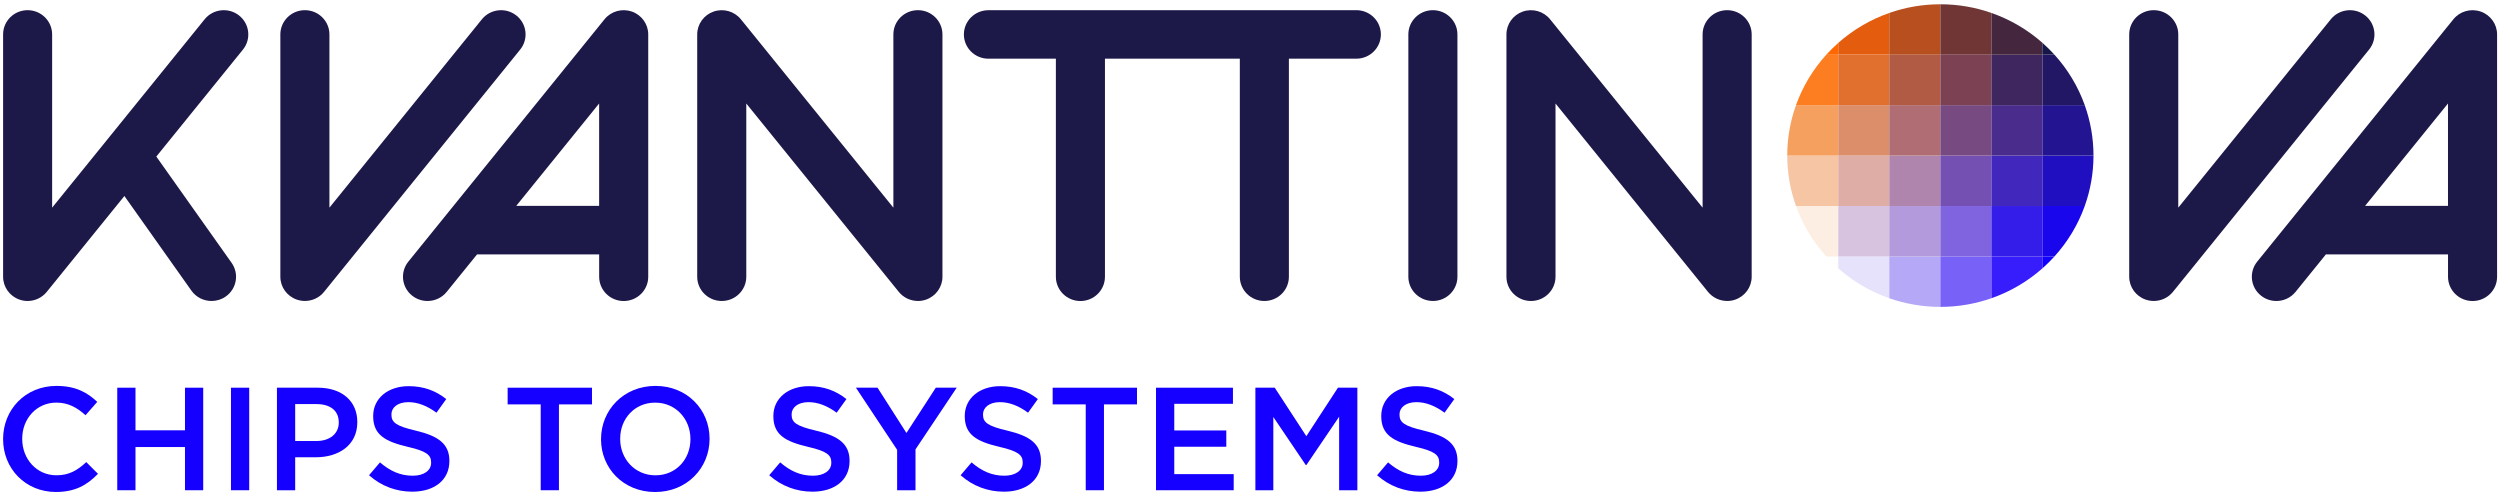 <?xml version="1.0" encoding="UTF-8"?> <svg xmlns="http://www.w3.org/2000/svg" viewBox="0 0 200 40" fill="none"><g clip-path="url(#clip0_678_3173)"><g clip-path="url(#clip1_678_3173)"><path d="M50.542 0.924C49.755 0.653 48.881 0.9 48.361 1.543L32.668 20.929C31.992 21.765 32.129 22.986 32.975 23.654C33.337 23.94 33.77 24.079 34.2 24.079C34.777 24.079 35.346 23.83 35.733 23.353L38.163 20.352H47.933V22.142C47.933 23.213 48.812 24.082 49.896 24.082C50.98 24.082 51.859 23.213 51.859 22.142V2.754C51.859 1.93 51.332 1.198 50.547 0.924H50.542ZM41.299 16.47L47.931 8.279V16.47H41.299Z" fill="#1C1848"></path><path d="M198.45 0.924C197.663 0.653 196.79 0.9 196.27 1.543L180.577 20.929C179.901 21.765 180.037 22.986 180.884 23.654C181.245 23.94 181.678 24.079 182.109 24.079C182.686 24.079 183.255 23.83 183.641 23.353L186.072 20.352H195.842V22.142C195.842 23.213 196.72 24.082 197.804 24.082C198.889 24.082 199.767 23.213 199.767 22.142V2.754C199.767 1.93 199.24 1.198 198.455 0.924H198.45ZM189.208 16.47L195.839 8.279V16.47H189.208Z" fill="#1C1848"></path><path d="M24.389 24.077C24.171 24.077 23.953 24.04 23.74 23.967C22.953 23.695 22.428 22.962 22.428 22.137V2.754C22.428 1.683 23.307 0.814 24.391 0.814C25.475 0.814 26.354 1.683 26.354 2.754V16.612L38.552 1.543C39.23 0.707 40.463 0.572 41.309 1.24C42.156 1.908 42.292 3.128 41.616 3.965L25.923 23.35C25.545 23.82 24.975 24.077 24.391 24.077H24.389Z" fill="#1C1848"></path><path d="M19.129 1.24C18.282 0.572 17.047 0.707 16.371 1.543L8.51 11.253C8.51 11.253 8.505 11.261 8.503 11.263L4.171 16.612V2.754C4.171 1.683 3.292 0.814 2.208 0.814C1.124 0.814 0.248 1.685 0.248 2.754V22.14C0.248 22.964 0.775 23.695 1.559 23.969C1.772 24.043 1.993 24.079 2.208 24.079C2.792 24.079 3.361 23.82 3.74 23.35L9.951 15.68L15.314 23.253C15.696 23.791 16.305 24.079 16.923 24.079C17.312 24.079 17.706 23.967 18.047 23.73C18.936 23.116 19.151 21.907 18.53 21.029L12.505 12.525L19.436 3.967C20.111 3.131 19.975 1.91 19.129 1.242V1.24Z" fill="#1C1848"></path><path d="M172.297 24.077C172.079 24.077 171.861 24.04 171.649 23.967C170.861 23.695 170.337 22.962 170.337 22.137V2.754C170.337 1.683 171.215 0.814 172.3 0.814C173.384 0.814 174.262 1.683 174.262 2.754V16.612L186.463 1.543C187.141 0.707 188.374 0.572 189.22 1.24C190.067 1.908 190.203 3.128 189.527 3.965L173.834 23.35C173.455 23.82 172.886 24.077 172.302 24.077H172.297Z" fill="#1C1848"></path><path d="M73.436 24.077C72.852 24.077 72.282 23.818 71.904 23.35L59.703 8.282V22.14C59.703 23.211 58.824 24.079 57.74 24.079C56.656 24.079 55.777 23.211 55.777 22.14V2.754C55.777 1.93 56.305 1.198 57.089 0.925C57.876 0.653 58.75 0.9 59.27 1.543L71.47 16.612V2.754C71.47 1.683 72.349 0.814 73.433 0.814C74.517 0.814 75.396 1.683 75.396 2.754V22.14C75.396 22.964 74.869 23.695 74.084 23.969C73.871 24.043 73.651 24.079 73.436 24.079V24.077Z" fill="#1C1848"></path><path d="M138.173 24.077C137.589 24.077 137.02 23.818 136.641 23.35L124.441 8.282V22.14C124.441 23.211 123.562 24.079 122.478 24.079C121.394 24.079 120.515 23.211 120.515 22.14V2.754C120.515 1.93 121.042 1.198 121.827 0.925C122.614 0.653 123.488 0.9 124.007 1.543L136.208 16.612V2.754C136.208 1.683 137.087 0.814 138.171 0.814C139.255 0.814 140.134 1.683 140.134 2.754V22.14C140.134 22.964 139.606 23.695 138.822 23.969C138.609 24.043 138.389 24.079 138.173 24.079V24.077Z" fill="#1C1848"></path><path d="M108.5 0.817H79.074C77.99 0.817 77.111 1.685 77.111 2.756C77.111 3.828 77.99 4.696 79.074 4.696H84.47V22.142C84.47 23.213 85.349 24.082 86.433 24.082C87.517 24.082 88.396 23.213 88.396 22.142V4.694H99.186V22.14C99.186 23.211 100.064 24.079 101.148 24.079C102.233 24.079 103.111 23.211 103.111 22.14V4.694H108.507C109.592 4.694 110.47 3.825 110.47 2.754C110.47 1.683 109.592 0.814 108.507 0.814L108.5 0.817Z" fill="#1C1848"></path><path d="M114.631 24.077C113.547 24.077 112.668 23.209 112.668 22.137V2.754C112.668 1.683 113.547 0.814 114.631 0.814C115.715 0.814 116.594 1.683 116.594 2.754V22.14C116.594 23.211 115.715 24.079 114.631 24.079V24.077Z" fill="#1C1848"></path><path d="M0.248 35.142V35.117C0.248 32.784 2.015 30.873 4.517 30.873C6.059 30.873 6.985 31.402 7.78 32.15L6.842 33.217C6.166 32.608 5.465 32.209 4.505 32.209C2.938 32.209 1.777 33.486 1.777 35.093V35.117C1.777 36.721 2.928 38.023 4.517 38.023C5.537 38.023 6.191 37.624 6.901 36.969L7.839 37.905C6.973 38.796 6.025 39.358 4.47 39.358C2.04 39.358 0.248 37.494 0.248 35.139V35.142Z" fill="#1500FF"></path><path d="M9.381 31.016H10.839V34.425H14.799V31.016H16.257V39.219H14.799V35.763H10.839V39.219H9.381V31.016Z" fill="#1500FF"></path><path d="M18.478 31.016H19.936V39.219H18.478V31.016Z" fill="#1500FF"></path><path d="M22.156 31.016H25.428C27.374 31.016 28.584 32.106 28.584 33.757V33.782C28.584 35.621 27.089 36.582 25.262 36.582H23.614V39.219H22.156V31.016ZM25.309 35.281C26.413 35.281 27.102 34.672 27.102 33.816V33.792C27.102 32.83 26.401 32.327 25.309 32.327H23.614V35.279H25.309V35.281Z" fill="#1500FF"></path><path d="M29.52 38.023L30.398 36.991C31.193 37.67 32 38.057 33.02 38.057C33.921 38.057 34.49 37.636 34.49 37.025V37C34.49 36.413 34.158 36.098 32.616 35.746C30.849 35.325 29.854 34.809 29.854 33.297V33.273C29.854 31.866 31.04 30.893 32.688 30.893C33.898 30.893 34.859 31.258 35.7 31.925L34.918 33.016C34.171 32.466 33.423 32.172 32.666 32.172C31.812 32.172 31.314 32.605 31.314 33.146V33.17C31.314 33.804 31.693 34.085 33.294 34.459C35.05 34.88 35.95 35.501 35.95 36.861V36.885C35.95 38.421 34.73 39.334 32.985 39.334C31.715 39.334 30.517 38.901 29.522 38.02L29.52 38.023Z" fill="#1500FF"></path><path d="M43.255 32.351H40.611V31.016H47.359V32.351H44.715V39.219H43.257V32.351H43.255Z" fill="#1500FF"></path><path d="M48.084 35.142V35.117C48.084 32.808 49.886 30.873 52.436 30.873C54.985 30.873 56.765 32.784 56.765 35.093V35.117C56.765 37.426 54.963 39.361 52.411 39.361C49.859 39.361 48.082 37.45 48.082 35.142H48.084ZM55.235 35.142V35.117C55.235 33.522 54.062 32.211 52.413 32.211C50.765 32.211 49.614 33.5 49.614 35.095V35.12C49.614 36.714 50.787 38.025 52.436 38.025C54.084 38.025 55.235 36.736 55.235 35.142Z" fill="#1500FF"></path><path d="M61.535 38.023L62.413 36.991C63.208 37.67 64.015 38.057 65.035 38.057C65.936 38.057 66.505 37.636 66.505 37.025V37C66.505 36.413 66.173 36.098 64.631 35.746C62.864 35.325 61.869 34.809 61.869 33.297V33.273C61.869 31.866 63.054 30.893 64.703 30.893C65.913 30.893 66.874 31.258 67.715 31.925L66.933 33.016C66.186 32.466 65.438 32.172 64.681 32.172C63.827 32.172 63.329 32.605 63.329 33.146V33.17C63.329 33.804 63.708 34.085 65.309 34.459C67.064 34.88 67.965 35.501 67.965 36.861V36.885C67.965 38.421 66.745 39.334 65 39.334C63.73 39.334 62.532 38.901 61.537 38.02L61.535 38.023Z" fill="#1500FF"></path><path d="M71.77 35.986L68.473 31.016H70.203L72.515 34.638L74.864 31.016H76.537L73.24 35.949V39.219H71.77V35.986Z" fill="#1500FF"></path><path d="M76.847 38.023L77.725 36.991C78.52 37.67 79.327 38.057 80.347 38.057C81.248 38.057 81.817 37.636 81.817 37.025V37C81.817 36.413 81.485 36.098 79.943 35.746C78.176 35.325 77.181 34.809 77.181 33.297V33.273C77.181 31.866 78.367 30.893 80.015 30.893C81.225 30.893 82.186 31.258 83.027 31.925L82.245 33.016C81.498 32.466 80.75 32.172 79.993 32.172C79.139 32.172 78.641 32.605 78.641 33.146V33.17C78.641 33.804 79.02 34.085 80.621 34.459C82.376 34.88 83.277 35.501 83.277 36.861V36.885C83.277 38.421 82.057 39.334 80.312 39.334C79.042 39.334 77.844 38.901 76.849 38.02L76.847 38.023Z" fill="#1500FF"></path><path d="M86.856 32.351H84.213V31.016H90.96V32.351H88.317V39.219H86.859V32.351H86.856Z" fill="#1500FF"></path><path d="M92.48 31.016H98.636V32.305H93.941V34.437H98.104V35.739H93.941V37.93H98.696V39.219H92.48V31.016Z" fill="#1500FF"></path><path d="M100.426 31.016H101.98L104.507 34.895L107.035 31.016H108.589V39.219H107.131V33.337L104.51 37.204H104.463L101.866 33.359V39.219H100.431V31.016H100.426Z" fill="#1500FF"></path><path d="M110.166 38.023L111.044 36.991C111.839 37.67 112.646 38.057 113.666 38.057C114.567 38.057 115.136 37.636 115.136 37.025V37C115.136 36.413 114.804 36.098 113.262 35.746C111.495 35.325 110.5 34.809 110.5 33.297V33.273C110.5 31.866 111.686 30.893 113.334 30.893C114.544 30.893 115.505 31.258 116.346 31.925L115.564 33.016C114.817 32.466 114.069 32.172 113.312 32.172C112.458 32.172 111.96 32.605 111.96 33.146V33.17C111.96 33.804 112.339 34.085 113.941 34.459C115.695 34.88 116.596 35.501 116.596 36.861V36.885C116.596 38.421 115.376 39.334 113.631 39.334C112.361 39.334 111.163 38.901 110.168 38.02L110.166 38.023Z" fill="#1500FF"></path><g clip-path="url(#clip2_678_3173)"><path d="M147.063 21.467V20.518H146.103C146.407 20.852 146.728 21.169 147.063 21.467Z" fill="#FEFEFF"></path><path d="M146.1 20.516H147.061V16.48H143.68C144.219 17.983 145.047 19.351 146.103 20.516H146.1Z" fill="#FCEEE2"></path><path d="M147.063 16.482V12.447H142.979C142.979 13.863 143.226 15.219 143.68 16.482H147.063Z" fill="#F6C5A4"></path><path d="M147.063 8.411H143.68C143.226 9.675 142.979 11.03 142.979 12.447H147.063V8.411Z" fill="#F6A060"></path><path d="M143.68 8.411H147.063V4.375H146.103C145.047 5.54 144.219 6.908 143.68 8.411Z" fill="#FC7E21"></path><path d="M147.063 4.378V3.429C146.725 3.729 146.404 4.046 146.103 4.378H147.063Z" fill="#FF6801"></path><path d="M147.063 21.467C148.242 22.511 149.626 23.329 151.147 23.861V20.518H147.063V21.467Z" fill="#E6E2FB"></path><path d="M147.063 3.427V4.375H151.147V1.035C149.626 1.567 148.242 2.386 147.063 3.429V3.427Z" fill="#E45D0E"></path><path d="M151.145 20.516V23.859C152.421 24.304 153.796 24.551 155.229 24.551V20.516H151.145Z" fill="#B4A8F7"></path><path d="M151.145 4.378H155.229V0.342C153.796 0.342 152.424 0.587 151.145 1.035V4.378Z" fill="#B84F1F"></path><path d="M159.313 20.516H155.229V24.551C156.662 24.551 158.034 24.307 159.313 23.859V20.516Z" fill="#7861F7"></path><path d="M159.313 4.378V1.035C158.034 0.587 156.662 0.342 155.229 0.342V4.378H159.313Z" fill="#703535"></path><path d="M159.313 23.859C160.835 23.326 162.219 22.508 163.397 21.465V20.516H159.313V23.859Z" fill="#371DFC"></path><path d="M151.147 16.482H147.063V20.518H151.147V16.482Z" fill="#D7C2DF"></path><path d="M151.147 12.447H147.063V16.482H151.147V12.447Z" fill="#DEAEA6"></path><path d="M151.147 8.411H147.063V12.447H151.147V8.411Z" fill="#DC8E6A"></path><path d="M151.147 4.378H147.063V8.414H151.147V4.378Z" fill="#E1702E"></path><path d="M155.229 16.482H151.145V20.518H155.229V16.482Z" fill="#B39ADC"></path><path d="M155.229 12.447H151.145V16.482H155.229V12.447Z" fill="#AF84AD"></path><path d="M155.229 8.411H151.145V12.447H155.229V8.411Z" fill="#B06E74"></path><path d="M155.229 4.378H151.145V8.414H155.229V4.378Z" fill="#B15B44"></path><path d="M159.313 16.482H155.229V20.518H159.313V16.482Z" fill="#7F63DF"></path><path d="M159.313 12.447H155.229V16.482H159.313V12.447Z" fill="#7550B3"></path><path d="M159.313 8.411H155.229V12.447H159.313V8.411Z" fill="#774A81"></path><path d="M159.313 4.378H155.229V8.414H159.313V4.378Z" fill="#7C4153"></path><path d="M163.397 16.482H159.313V20.518H163.397V16.482Z" fill="#341CE9"></path><path d="M163.397 12.447H159.313V16.482H163.397V12.447Z" fill="#4227BD"></path><path d="M163.397 8.411H159.313V12.447H163.397V8.411Z" fill="#492C8C"></path><path d="M163.397 4.378H159.313V8.414H163.397V4.378Z" fill="#40265F"></path><path d="M159.313 1.035V4.378H163.397V3.429C162.219 2.386 160.835 1.567 159.313 1.035Z" fill="#44263E"></path><path d="M163.395 21.467C163.733 21.167 164.054 20.85 164.355 20.518H163.395V21.467Z" fill="#1201FF"></path><path d="M166.778 16.482H163.395V20.518H164.355C165.411 19.354 166.239 17.986 166.778 16.482Z" fill="#1906EC"></path><path d="M167.479 12.447H163.395V16.482H166.778C167.229 15.221 167.479 13.863 167.479 12.447Z" fill="#1F0FC1"></path><path d="M163.395 8.411V12.447H167.479C167.479 11.03 167.231 9.675 166.778 8.411H163.395Z" fill="#231491"></path><path d="M164.358 4.378H163.397V8.414H166.781C166.242 6.91 165.414 5.542 164.358 4.378Z" fill="#211765"></path><path d="M163.395 3.426V4.375H164.355C164.051 4.041 163.73 3.724 163.395 3.426Z" fill="#171747"></path></g></g></g><defs><clipPath id="clip0_678_3173"><rect width="200" height="39.623" fill="white" transform="translate(0 0.095)"></rect></clipPath><clipPath id="clip1_678_3173"><rect width="200" height="39.623" fill="white" transform="translate(0 0.095)"></rect></clipPath><clipPath id="clip2_678_3173"><rect width="24.5" height="24.209" fill="white" transform="translate(142.979 0.342)"></rect></clipPath></defs></svg> 